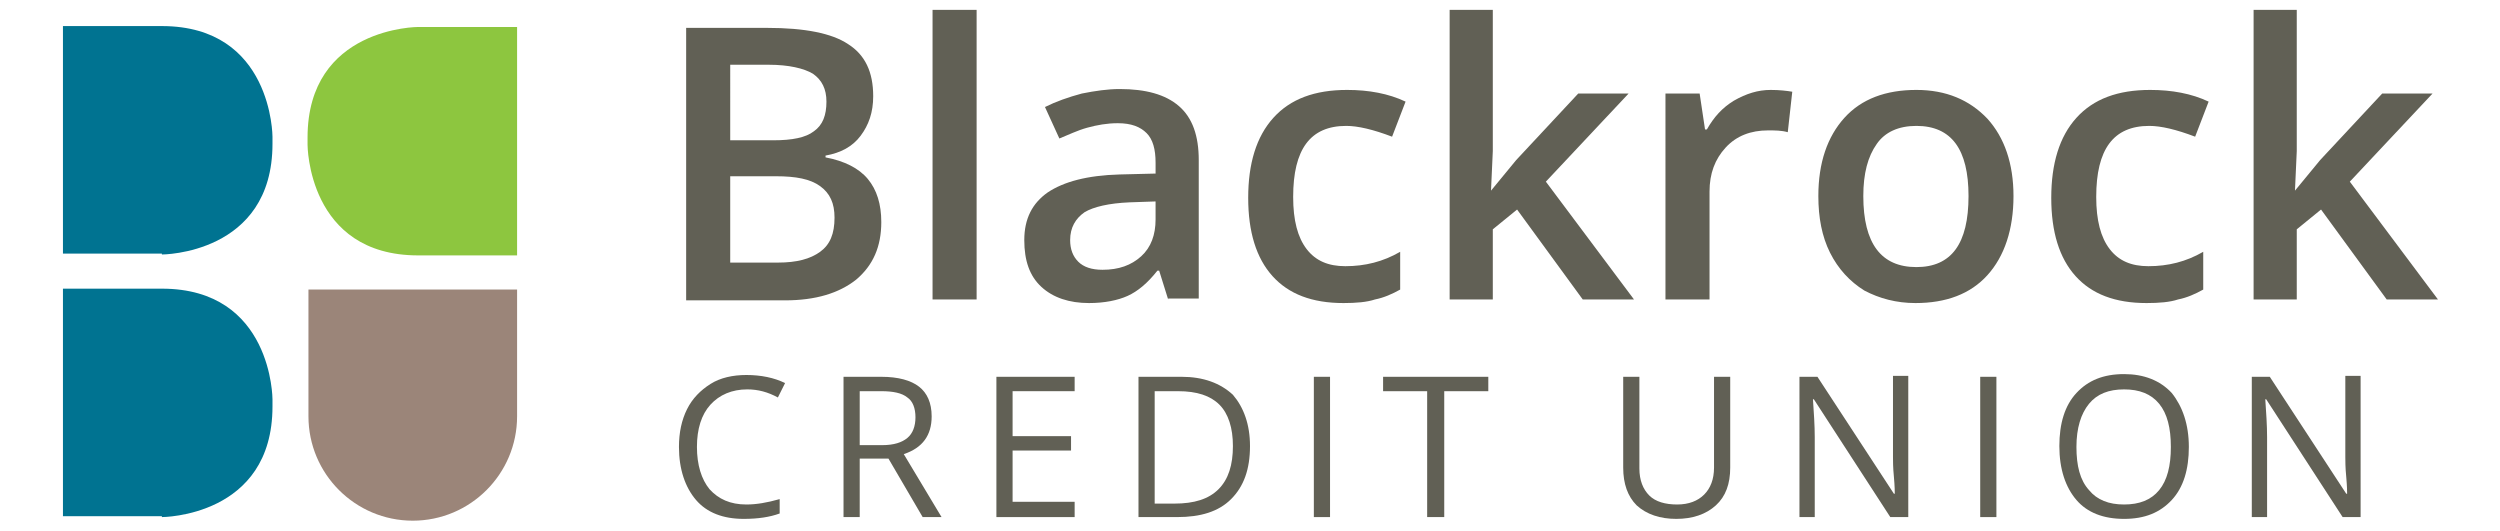 <?xml version="1.0" encoding="utf-8"?>
<!-- Generator: Adobe Illustrator 27.8.0, SVG Export Plug-In . SVG Version: 6.00 Build 0)  -->
<!DOCTYPE svg PUBLIC "-//W3C//DTD SVG 1.1//EN" "http://www.w3.org/Graphics/SVG/1.1/DTD/svg11.dtd">
<svg version="1.1" id="Layer_1" xmlns:x="http://ns.adobe.com/Extensibility/1.0/" xmlns:i="http://ns.adobe.com/AdobeIllustrator/10.0/" xmlns:graph="http://ns.adobe.com/Graphs/1.0/"
	 xmlns="http://www.w3.org/2000/svg" xmlns:xlink="http://www.w3.org/1999/xlink" x="0px" y="0px" width="278px" height="59px"
	 viewBox="0 0 278 59" style="enable-background:new 0 0 278 59;" xml:space="preserve">
<style type="text/css">
	.st0{fill:#8DC63F;}
	.st1{fill:#007391;}
	.st2{fill:#616055;}
	.st3{fill:#9B8579;}
</style>
<g>
	<g>
		<path class="st0" d="M46.5,3c0,0-12.3,0-12.3,12.3v0.8c0,0,0,12.3,12.3,12.3h11V3h-9.4H46.5z"/>
		<path class="st1" d="M18,28.3c0,0,12.3,0,12.3-12.3v-0.8c0,0,0-12.3-12.3-12.3H7v25.3h9.4H18z"/>
		<path class="st1" d="M18,57.5c0,0,12.3,0,12.3-12.3v-0.8c0,0,0-12.3-12.3-12.3H7v25.3h9.4H18z"/>
	</g>
	<g>
		<g>
			<path class="st2" d="M76.3,3.1h9c4.2,0,7.2,0.6,9,1.8c1.9,1.2,2.8,3.1,2.8,5.8c0,1.8-0.5,3.2-1.4,4.4c-0.9,1.2-2.2,1.9-3.9,2.2
				v0.2c2.1,0.4,3.7,1.2,4.7,2.4c1,1.2,1.5,2.8,1.5,4.8c0,2.7-0.9,4.8-2.8,6.4c-1.9,1.5-4.5,2.3-7.9,2.3H76.3V3.1z M81.2,15.6H86
				c2.1,0,3.6-0.3,4.5-1c1-0.7,1.4-1.8,1.4-3.3c0-1.4-0.5-2.4-1.5-3.1c-1-0.6-2.7-1-4.9-1h-4.3V15.6z M81.2,19.6v9.6h5.3
				c2.1,0,3.6-0.4,4.7-1.2c1.1-0.8,1.6-2,1.6-3.8c0-1.6-0.5-2.7-1.6-3.5c-1.1-0.8-2.7-1.1-4.9-1.1H81.2z"/>
			<path class="st2" d="M108.6,33.3h-4.9V1.1h4.9V33.3z"/>
			<path class="st2" d="M129.9,33.3l-1-3.2h-0.2c-1.1,1.4-2.2,2.3-3.3,2.8c-1.1,0.5-2.6,0.8-4.3,0.8c-2.2,0-4-0.6-5.3-1.8
				c-1.3-1.2-1.9-2.9-1.9-5.2c0-2.4,0.9-4.1,2.6-5.3c1.8-1.2,4.4-1.9,8-2l4-0.1v-1.2c0-1.5-0.3-2.6-1-3.3c-0.7-0.7-1.7-1.1-3.2-1.1
				c-1.2,0-2.3,0.2-3.4,0.5c-1.1,0.3-2.1,0.8-3.1,1.2l-1.6-3.5c1.2-0.6,2.6-1.1,4.1-1.5c1.5-0.3,2.9-0.5,4.2-0.5
				c2.9,0,5.1,0.6,6.6,1.9c1.5,1.3,2.2,3.3,2.2,6v15.4H129.9z M122.6,30c1.8,0,3.2-0.5,4.3-1.5c1.1-1,1.6-2.4,1.6-4.1v-2l-2.9,0.1
				c-2.3,0.1-4,0.5-5,1.1c-1,0.7-1.6,1.7-1.6,3.1c0,1,0.3,1.8,0.9,2.4C120.5,29.7,121.4,30,122.6,30z"/>
			<path class="st2" d="M149.4,33.7c-3.5,0-6.1-1-7.9-3c-1.8-2-2.7-4.9-2.7-8.7c0-3.8,0.9-6.8,2.8-8.9c1.9-2.1,4.6-3.1,8.2-3.1
				c2.4,0,4.6,0.4,6.5,1.3l-1.5,3.9c-2.1-0.8-3.8-1.2-5.1-1.2c-4,0-5.9,2.6-5.9,7.9c0,2.6,0.5,4.5,1.5,5.8c1,1.3,2.4,1.9,4.3,1.9
				c2.2,0,4.2-0.5,6.1-1.6v4.2c-0.9,0.5-1.8,0.9-2.8,1.1C152,33.6,150.8,33.7,149.4,33.7z"/>
			<path class="st2" d="M165.8,21.2l2.8-3.4l6.9-7.4h5.6l-9.2,9.8l9.8,13.1h-5.7l-7.3-10l-2.7,2.2v7.8h-4.8V1.1h4.8v15.7l-0.2,4.4
				H165.8z"/>
			<path class="st2" d="M196.9,10c1,0,1.8,0.1,2.4,0.2l-0.5,4.5c-0.7-0.2-1.4-0.2-2.2-0.2c-1.9,0-3.5,0.6-4.7,1.9
				c-1.2,1.3-1.8,2.9-1.8,4.9v12h-4.9V10.4h3.8l0.6,4h0.2c0.8-1.4,1.7-2.4,3-3.2C194.2,10.4,195.5,10,196.9,10z"/>
			<path class="st2" d="M223.9,21.8c0,3.7-1,6.7-2.9,8.8c-1.9,2.1-4.6,3.1-8,3.1c-2.1,0-4-0.5-5.7-1.4c-1.6-1-2.9-2.4-3.8-4.2
				c-0.9-1.8-1.3-3.9-1.3-6.3c0-3.7,1-6.6,2.9-8.7c1.9-2.1,4.6-3.1,8-3.1c3.3,0,5.9,1.1,7.9,3.2C222.9,15.3,223.9,18.2,223.9,21.8z
				 M207.2,21.8c0,5.3,2,7.9,5.9,7.9c3.9,0,5.8-2.6,5.8-7.9c0-5.2-1.9-7.8-5.8-7.8c-2,0-3.5,0.7-4.4,2
				C207.7,17.4,207.2,19.3,207.2,21.8z"/>
			<path class="st2" d="M238.7,33.7c-3.5,0-6.1-1-7.9-3c-1.8-2-2.7-4.9-2.7-8.7c0-3.8,0.9-6.8,2.8-8.9c1.9-2.1,4.6-3.1,8.2-3.1
				c2.4,0,4.6,0.4,6.5,1.3l-1.5,3.9c-2.1-0.8-3.8-1.2-5.1-1.2c-4,0-5.9,2.6-5.9,7.9c0,2.6,0.5,4.5,1.5,5.8c1,1.3,2.4,1.9,4.3,1.9
				c2.2,0,4.2-0.5,6.1-1.6v4.2c-0.9,0.5-1.8,0.9-2.8,1.1C241.3,33.6,240.1,33.7,238.7,33.7z"/>
			<path class="st2" d="M255.2,21.2l2.8-3.4l6.9-7.4h5.6l-9.2,9.8l9.8,13.1h-5.7l-7.3-10l-2.7,2.2v7.8h-4.8V1.1h4.8v15.7l-0.2,4.4
				H255.2z"/>
		</g>
	</g>
	<g>
		<g>
			<path class="st2" d="M83.1,43.3c-1.7,0-3.1,0.6-4.1,1.7c-1,1.1-1.5,2.7-1.5,4.7c0,2,0.5,3.6,1.4,4.7c1,1.1,2.3,1.7,4.1,1.7
				c1.1,0,2.3-0.2,3.7-0.6v1.6c-1.1,0.4-2.4,0.6-4,0.6c-2.3,0-4.1-0.7-5.3-2.1c-1.2-1.4-1.9-3.4-1.9-5.9c0-1.6,0.3-3,0.9-4.2
				c0.6-1.2,1.5-2.1,2.6-2.8c1.1-0.7,2.5-1,4-1c1.6,0,3.1,0.3,4.3,0.9l-0.8,1.6C85.4,43.6,84.3,43.3,83.1,43.3z"/>
			<path class="st2" d="M95.6,51v6.5h-1.8V41.9H98c1.9,0,3.3,0.4,4.2,1.1c0.9,0.7,1.4,1.8,1.4,3.3c0,2.1-1,3.5-3.1,4.2l4.2,7h-2.1
				L98.8,51H95.6z M95.6,49.5h2.5c1.3,0,2.2-0.3,2.8-0.8c0.6-0.5,0.9-1.3,0.9-2.3c0-1-0.3-1.8-0.9-2.2c-0.6-0.5-1.6-0.7-2.9-0.7
				h-2.4V49.5z"/>
			<path class="st2" d="M119.5,57.5h-8.7V41.9h8.7v1.6h-6.9v5h6.5v1.6h-6.5v5.7h6.9V57.5z"/>
			<path class="st2" d="M139,49.6c0,2.6-0.7,4.5-2.1,5.9c-1.4,1.4-3.4,2-6,2h-4.3V41.9h4.8c2.4,0,4.3,0.7,5.7,2
				C138.3,45.3,139,47.2,139,49.6z M137.1,49.6c0-2-0.5-3.6-1.5-4.6c-1-1-2.5-1.5-4.6-1.5h-2.6v12.5h2.2c2.2,0,3.8-0.5,4.9-1.6
				C136.6,53.3,137.1,51.7,137.1,49.6z"/>
			<path class="st2" d="M146.1,57.5V41.9h1.8v15.6H146.1z"/>
			<path class="st2" d="M160.5,57.5h-1.8v-14h-4.9v-1.6h11.7v1.6h-4.9V57.5z"/>
			<path class="st2" d="M192.4,41.9V52c0,1.8-0.5,3.2-1.6,4.2c-1.1,1-2.6,1.5-4.4,1.5s-3.3-0.5-4.4-1.5c-1-1-1.5-2.4-1.5-4.2V41.9
				h1.8v10.2c0,1.3,0.4,2.3,1.1,3c0.7,0.7,1.8,1,3.1,1c1.3,0,2.3-0.4,3-1.1c0.7-0.7,1.1-1.7,1.1-3V41.9H192.4z"/>
			<path class="st2" d="M212.3,57.5h-2.1l-8.5-13.1h-0.1c0.1,1.5,0.2,2.9,0.2,4.2v8.9h-1.7V41.9h2l8.5,13h0.1c0-0.2,0-0.8-0.1-1.9
				c-0.1-1-0.1-1.8-0.1-2.2v-9h1.7V57.5z"/>
			<path class="st2" d="M220.2,57.5V41.9h1.8v15.6H220.2z"/>
			<path class="st2" d="M243.4,49.7c0,2.5-0.6,4.5-1.9,5.9c-1.3,1.4-3,2.1-5.3,2.1c-2.3,0-4.1-0.7-5.3-2.1c-1.2-1.4-1.9-3.4-1.9-6
				c0-2.5,0.6-4.5,1.9-5.9c1.3-1.4,3-2.1,5.3-2.1c2.2,0,4,0.7,5.3,2.1C242.7,45.2,243.4,47.2,243.4,49.7z M230.9,49.7
				c0,2.1,0.4,3.7,1.4,4.8c0.9,1.1,2.2,1.6,3.9,1.6c1.7,0,3-0.5,3.9-1.6c0.9-1.1,1.3-2.7,1.3-4.8c0-2.1-0.4-3.7-1.3-4.8
				c-0.9-1.1-2.2-1.6-3.9-1.6c-1.7,0-3,0.5-3.9,1.6C231.4,46,230.9,47.6,230.9,49.7z"/>
			<path class="st2" d="M262.6,57.5h-2.1L252,44.4h-0.1c0.1,1.5,0.2,2.9,0.2,4.2v8.9h-1.7V41.9h2l8.5,13h0.1c0-0.2,0-0.8-0.1-1.9
				c-0.1-1-0.1-1.8-0.1-2.2v-9h1.7V57.5z"/>
		</g>
	</g>
	<path class="st3" d="M34.3,32.2v14.1c0,6.4,5.2,11.6,11.6,11.6c6.4,0,11.6-5.2,11.6-11.6V32.2H34.3z"/>
</g>
</svg>
